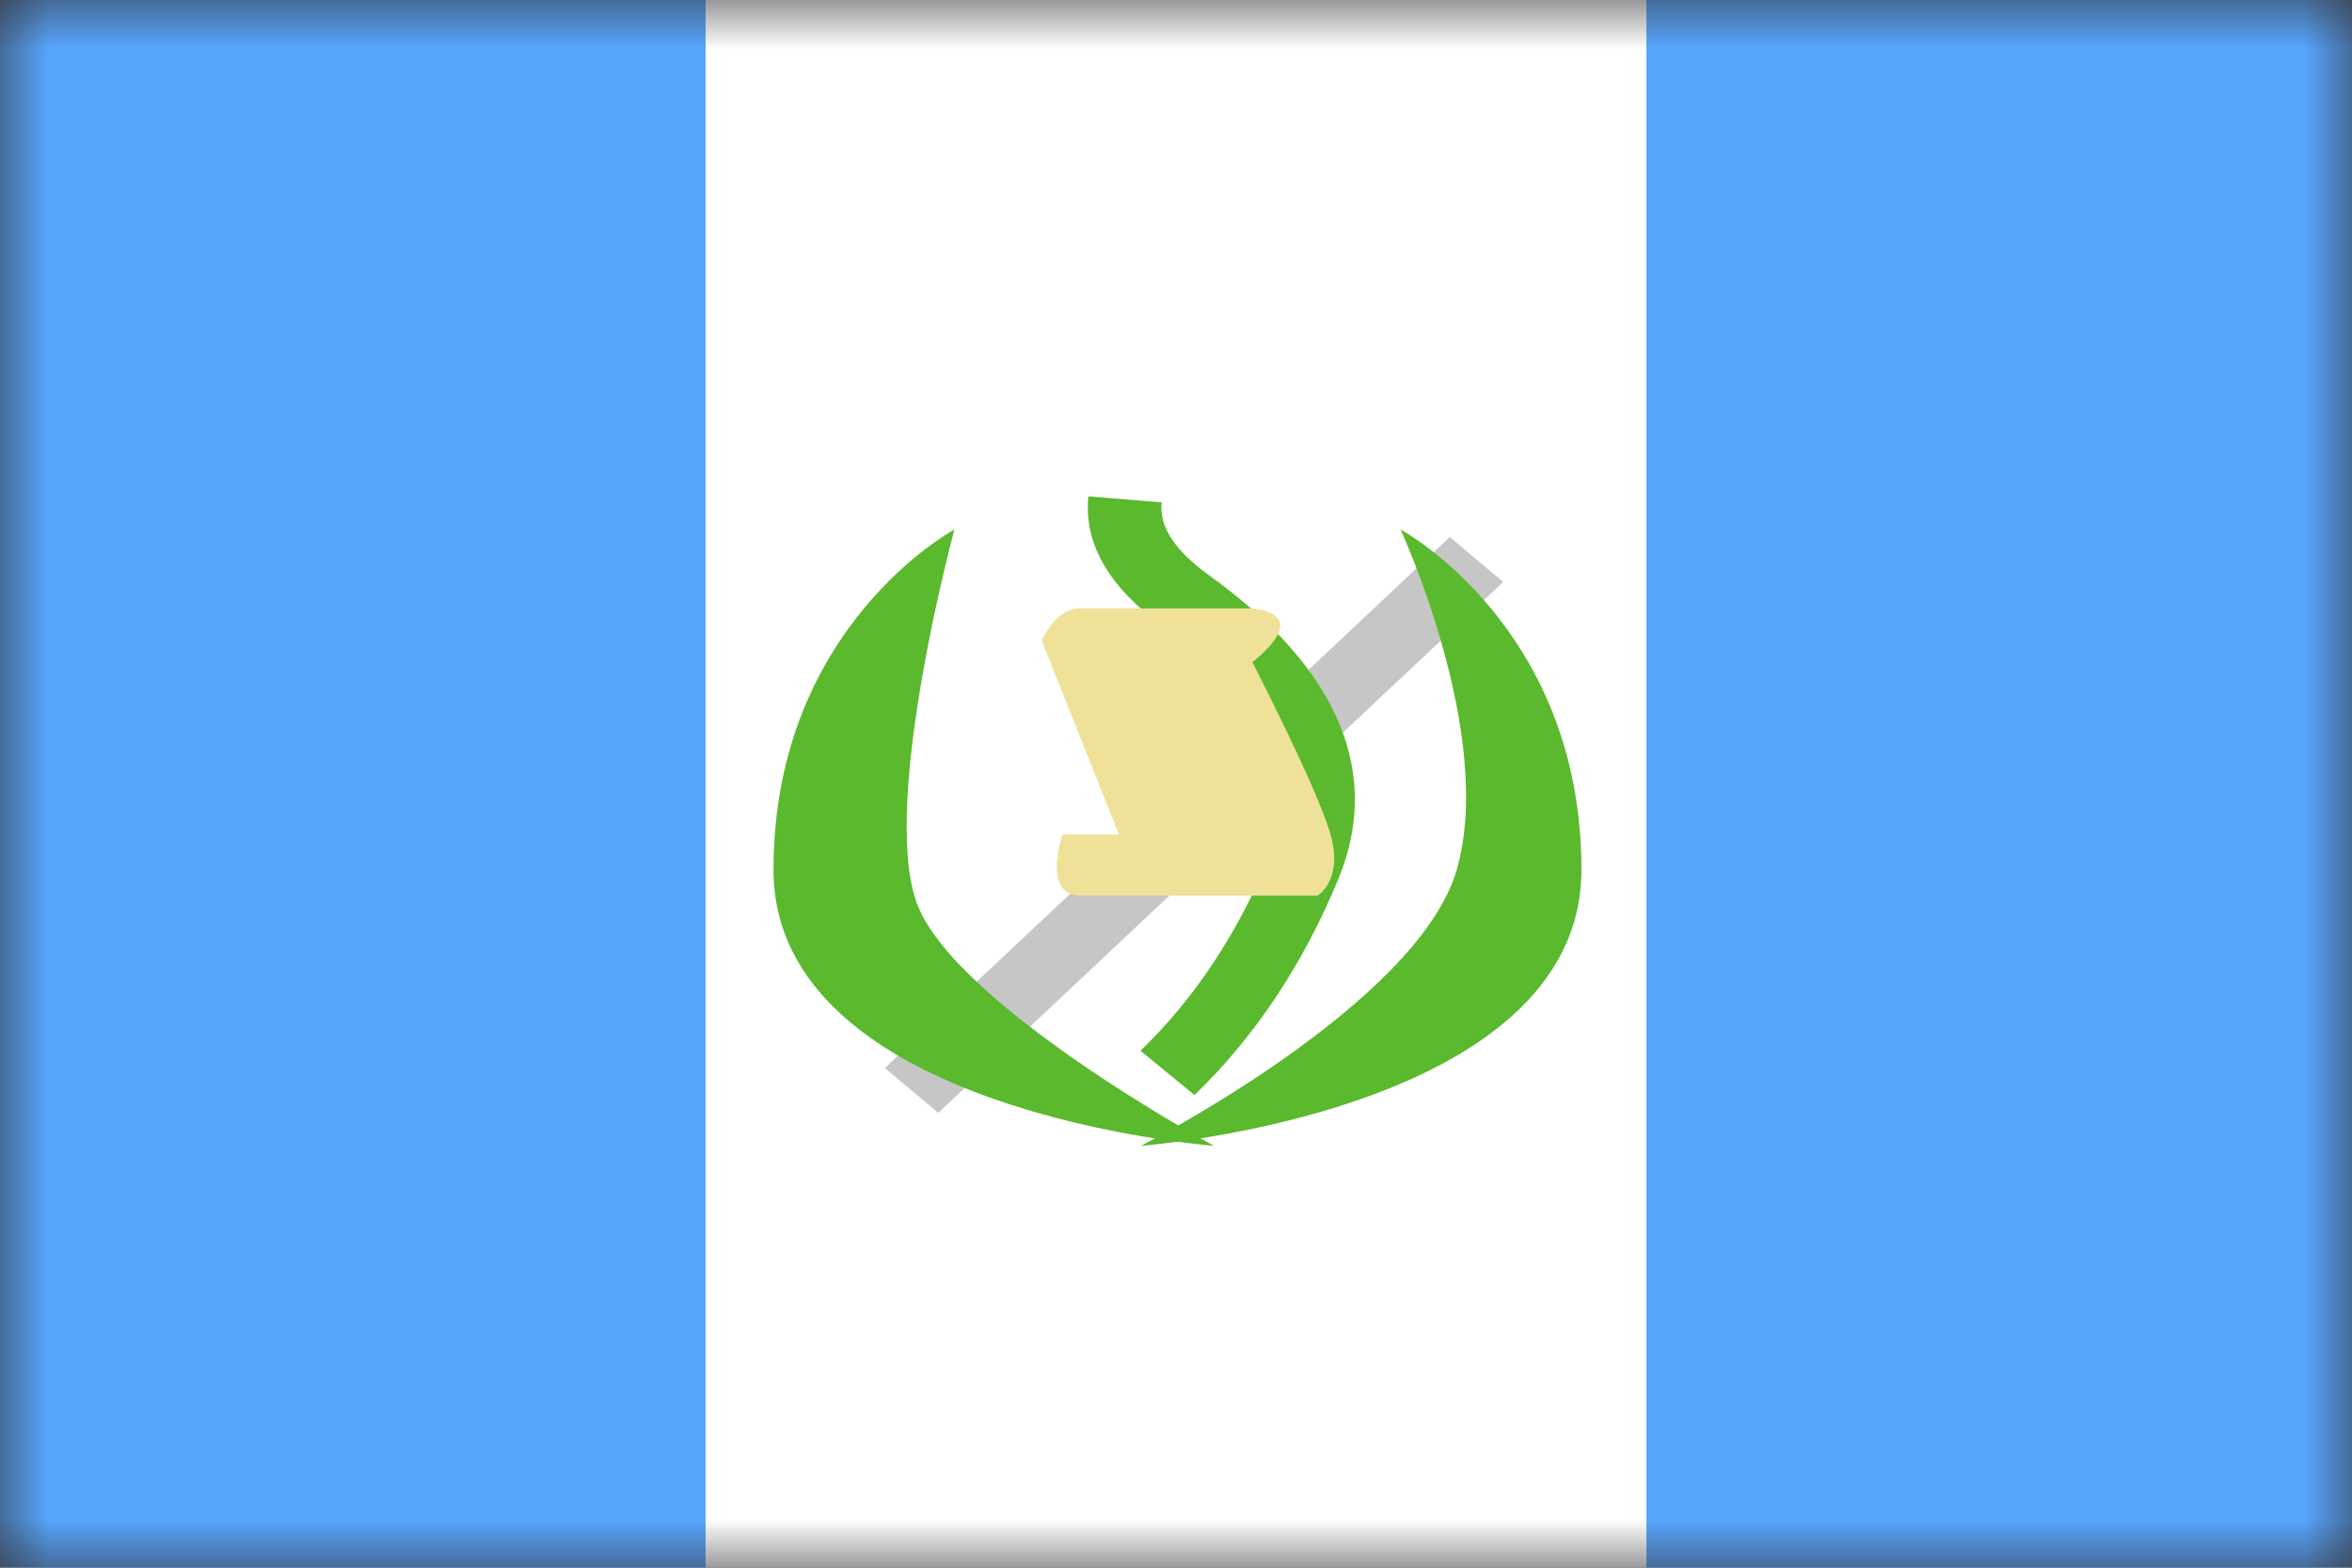 <svg width="24" height="16" viewBox="0 0 24 16" fill="none" xmlns="http://www.w3.org/2000/svg">
<rect x="0" y="0" width="24" height="16" fill="#333333" stroke="none"/>
<mask id="mask0_1697_19465" style="mask-type:luminance" maskUnits="userSpaceOnUse" x="0" y="0" width="24" height="16">
<rect width="24" height="16" fill="white"/>
</mask>
<g mask="url(#mask0_1697_19465)">
<path fill-rule="evenodd" clip-rule="evenodd" d="M16.8 0H24V16H16.8V0Z" fill="#58A5FF"/>
<path fill-rule="evenodd" clip-rule="evenodd" d="M0 0H7.2V16H0V0Z" fill="#58A5FF"/>
<path fill-rule="evenodd" clip-rule="evenodd" d="M7.2 0H16.8V16H7.2V0Z" fill="white"/>
<path d="M9.574 11.358L9.029 10.9L14.794 5.481L15.339 5.94L9.574 11.358Z" fill="#C6C6C6"/>
<path fill-rule="evenodd" clip-rule="evenodd" d="M9.739 5.404C9.739 5.404 7.893 6.394 7.893 8.876C7.893 11.358 12.386 11.694 12.386 11.694C12.386 11.694 9.697 10.236 9.346 9.192C8.994 8.149 9.739 5.404 9.739 5.404Z" fill="#5AB92D"/>
<path fill-rule="evenodd" clip-rule="evenodd" d="M14.291 5.404C14.291 5.404 16.137 6.394 16.137 8.876C16.137 11.358 11.643 11.694 11.643 11.694C11.643 11.694 14.469 10.253 14.865 8.876C15.261 7.499 14.291 5.404 14.291 5.404Z" fill="#5AB92D"/>
<path d="M11.106 5.066L11.853 5.127C11.828 5.367 11.976 5.612 12.342 5.875C13.518 6.721 14.15 7.776 13.655 8.975C13.295 9.845 12.807 10.579 12.189 11.176L11.637 10.724C12.186 10.195 12.624 9.536 12.951 8.745C13.307 7.884 12.825 7.08 11.87 6.393C11.326 6.002 11.056 5.555 11.106 5.066Z" fill="#5AB92D"/>
<path fill-rule="evenodd" clip-rule="evenodd" d="M10.63 6.539L11.417 8.517H10.839C10.839 8.517 10.63 9.141 11.024 9.141C11.417 9.141 13.445 9.141 13.445 9.141C13.445 9.141 13.709 8.984 13.577 8.517C13.445 8.049 12.779 6.758 12.779 6.758C12.779 6.758 13.064 6.544 13.064 6.385C13.064 6.226 12.779 6.209 12.779 6.209H10.983C10.753 6.244 10.63 6.539 10.63 6.539Z" fill="#EFE298"/>
</g>
</svg>
